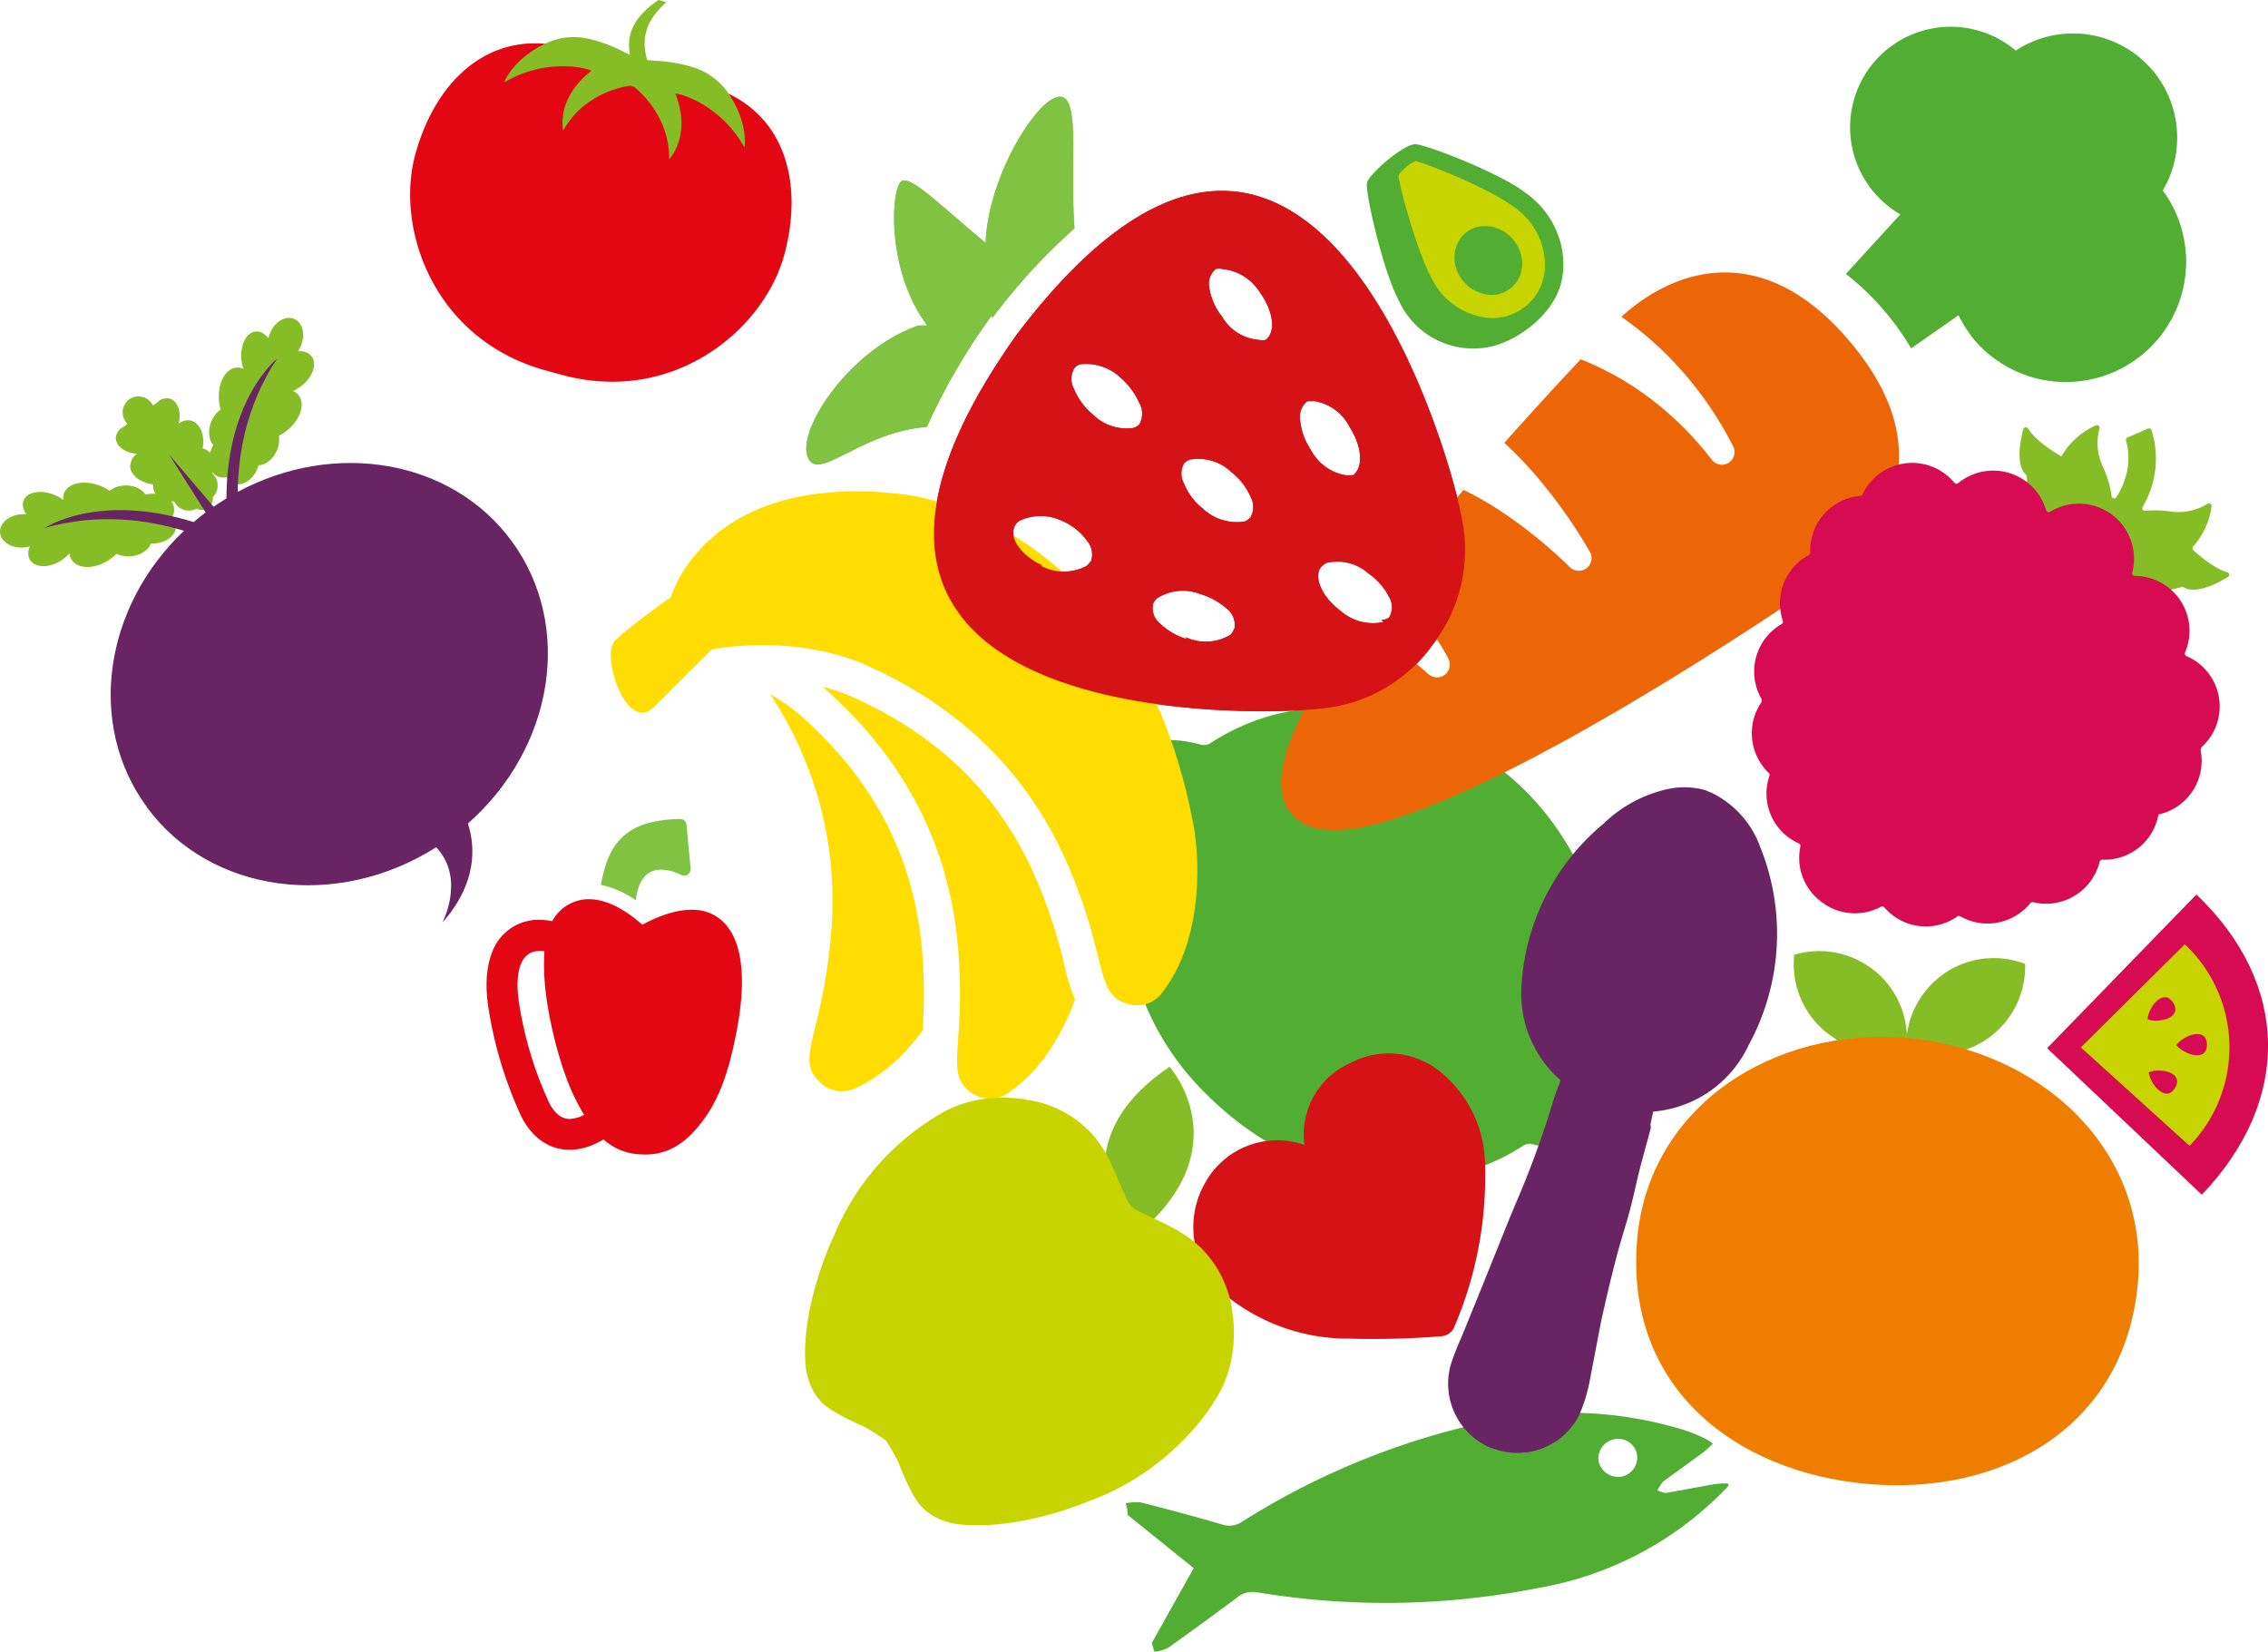 <svg xmlns="http://www.w3.org/2000/svg" xmlns:xlink="http://www.w3.org/1999/xlink" viewBox="0 0 703.73 512.49"><defs><style>.cls-1{fill:none;}.cls-2{fill:#80c342;}.cls-3{fill:#d51317;}.cls-4{fill:#52ae32;}.cls-5{fill:#ec6608;}.cls-6{fill:#fd0;}.cls-7{fill:#e30613;}.cls-8{fill:#86bc25;}.cls-9{fill:#682463;}.cls-10{fill:#d60b52;}.cls-11{clip-path:url(#clip-path);}.cls-12{fill:#ef7d00;}.cls-13{fill:#c8d400;}</style><clipPath id="clip-path"><path class="cls-1" d="M508,384.45c3.68-41.35,42.42-66,83.78-62.36s75.23,34.69,71.57,76c-4,44.9-42.45,66-83.8,62.37S504,430.24,508,384.45"/></clipPath></defs><g id="Layer_1" data-name="Layer 1"><path class="cls-2" d="M307.9,98.7a185.49,185.49,0,0,1,25.51-27.84c-1.55-20.42,2.08-41.86-5-40.82s-21.89,25.08-22.58,45.31C292.21,64.11,283.76,55.46,280.14,56s-5.69,27.5,7.59,45H285c-20.86,7.09-37.41,31.65-34.48,40.48s16.21-7.45,37.07-9a193.12,193.12,0,0,1,20.17-34.59Z"/><path class="cls-3" d="M444.79,199.71a48.11,48.11,0,0,0,8.45-40.47c-2.93-16.43-46.72-175.9-137.93-55.18-87.58,123.67,77.07,118,93.61,115.88A47.92,47.92,0,0,0,444.79,199.71ZM377.21,83.48a3.79,3.79,0,0,1,2.06,0,15.39,15.39,0,0,1,11.56,7.09c4.31,5.89,5.17,12.45,1.89,14.88a3.79,3.79,0,0,1-2.06,0,14.35,14.35,0,0,1-11.39-7.09,19.12,19.12,0,0,1-4-8.83A6.07,6.07,0,0,1,377.21,83.48Zm-25.52,49.3a14.78,14.78,0,0,1-12.75-4.33,19.87,19.87,0,0,1-5.69-7.78,6.39,6.39,0,0,1,0-6.23,3.24,3.24,0,0,1,1.89-1.39,15.56,15.56,0,0,1,12.76,4.33,22.93,22.93,0,0,1,5.69,7.78,6.78,6.78,0,0,1,0,6.4A4,4,0,0,1,351.69,132.78Zm-28.1,42.72c-6.56-2.94-10.52-8.48-8.8-12.11a4.28,4.28,0,0,1,1.39-1.73,15.45,15.45,0,0,1,13.44,0,18,18,0,0,1,7.59,6.05,6.47,6.47,0,0,1,1.38,6.23,7.51,7.51,0,0,1-1.55,1.73,15,15,0,0,1-14.14-.17Zm62.58-13.67a15.36,15.36,0,0,1-12.93-4,19,19,0,0,1-5.86-7.79,6.45,6.45,0,0,1,0-6.23,4.43,4.43,0,0,1,1.9-1.21,14.82,14.82,0,0,1,12.93,4,19.61,19.61,0,0,1,5.85,7.61,6.39,6.39,0,0,1,0,6.23A4.73,4.73,0,0,1,386.17,161.83Zm31.38-14.36a15.17,15.17,0,0,1-10.87-7.95,20,20,0,0,1-3.27-9.17,6.25,6.25,0,0,1,2.24-5.88h2.24a14.87,14.87,0,0,1,10.87,8c4,6.22,4.3,12.79,1,15Zm-49.14,50.86a20.28,20.28,0,0,1-8.45-4.84,6.26,6.26,0,0,1-2.24-5.89,4.76,4.76,0,0,1,1.21-1.91,14.82,14.82,0,0,1,13.45-1.38,22,22,0,0,1,8.44,4.68,6.39,6.39,0,0,1,2.25,5.88,8.14,8.14,0,0,1-1.21,2.07,14.81,14.81,0,0,1-14.13.7ZM429.27,193a15.15,15.15,0,0,1-13.1-3.28c-5.86-4.33-8.62-10.38-6.38-13.67a6.62,6.62,0,0,1,1.73-1.38,14.49,14.49,0,0,1,13.1,3.28,19.17,19.17,0,0,1,6.37,7.27,6.05,6.05,0,0,1,0,6.4,3.57,3.57,0,0,1-2.4.69Z"/></g><g id="New"><path class="cls-4" d="M495.55,325.78a4.35,4.35,0,0,0,.22,3,37.1,37.1,0,0,1,4.37,12.73c.93,8.35-3.55,14-11.93,14.86a35.44,35.44,0,0,1-12.82-1.39,3.65,3.65,0,0,0-2.51.35A63.45,63.45,0,0,1,450,364.7a11.78,11.78,0,0,0-1.63.58l-7.82.93c-3.38-.07-6.79,0-10.16-.27-22.06-1.7-40.61-11-56.14-26.49a84.25,84.25,0,0,1-22.82-39.69c-3.3-13.19-3.22-26.34,1.19-39.34a4.79,4.79,0,0,0-.23-3.23c-2.67-5.18-4.85-10.49-4.31-16.47a11.55,11.55,0,0,1,9.75-10.61c5-1,9.88-.34,14.75.92a3.75,3.75,0,0,0,2.71-.27c16.27-10.58,34.14-13.41,52.73-9.22,33.22,7.5,55.92,27.57,67.28,59.74A66.56,66.56,0,0,1,495.55,325.78Z"/><path class="cls-5" d="M412.09,257.52c37.52,2.47,147.53-73.32,153.49-77.45,1.78-1.09,19.75-12.46,23.09-32.3C591,134.27,586,120.22,574,106c-11.26-13.34-23.45-20.52-36.24-21.37C521.6,83.57,509,92.86,503.11,98.3a107,107,0,0,1,14.41,12.12,111.85,111.85,0,0,1,20.26,28.09,3.93,3.93,0,0,1-6.61,4.18v0a100.53,100.53,0,0,0-22.63-21.59,92,92,0,0,0-18.06-9.62c-6,6.37-14.38,15.44-23.7,25.94q4.62,4.28,8.68,8.86a157.29,157.29,0,0,1,17.83,24.91,3.93,3.93,0,0,1-1.41,5.39,4,4,0,0,1-4.73-.56l0,0a146.36,146.36,0,0,0-22.07-17.8A100.75,100.75,0,0,0,454.12,152c-3.91,4.57-7.84,9.27-11.71,14q-6.46,8-12,15.23c.16.12.33.27.49.4a75.62,75.62,0,0,1,18.49,22.71,4,4,0,0,1-1.6,5.37,3.93,3.93,0,0,1-4.52-.53l-.05,0a62.73,62.73,0,0,0-21-12.82c-.78-.26-1.54-.52-2.33-.74-5.09,7.29-9.35,13.95-12.7,19.91-10.14,18.06-12.28,30.16-6.5,37C403.18,255.51,407,257.19,412.09,257.52Z"/><path class="cls-4" d="M584.92,96.74A78.46,78.46,0,0,1,593,108.1l14.72-10.29a37.59,37.59,0,0,0,5.19,8A37.34,37.34,0,0,0,671.09,59.1a32.33,32.33,0,0,0-45.64-43.4,31.21,31.21,0,0,0-51.28,21.19,31.24,31.24,0,0,0,15.47,29.63L572.74,85A77.71,77.71,0,0,1,584.92,96.74Z"/><path class="cls-6" d="M286.27,319.75a156.22,156.22,0,0,0-.24-25.53c-.2-2.33-.49-4.65-.83-6.92-3.81-25-15.47-46-35.66-64.31A58.2,58.2,0,0,0,239,215.44a116.86,116.86,0,0,1,18,46.44,118.91,118.91,0,0,1,.88,27.84c-2,24-7.6,34-6.6,40.58a8.34,8.34,0,0,0,1.52,3.69c4.94,6.81,11.74,4.06,11.74,4.06C273.91,334.05,281.05,326.9,286.27,319.75Z"/><path class="cls-6" d="M333.57,310.17a65.56,65.56,0,0,1-3.34-10.89,161,161,0,0,0-8.47-25.95c-11-25.95-29.61-44.55-56.79-56.87a57.71,57.71,0,0,0-9.74-3.37c.61.52,1.23,1,1.83,1.61,17.55,15.91,34.26,38.45,39.2,70.91q.57,3.7.92,7.59c2,21.65-1,32.58,0,39.17a8.8,8.8,0,0,0,2.57,5.3c6,5.87,12.27,2,12.27,2C323.4,332.26,329.94,320,333.57,310.17Z"/><path class="cls-6" d="M280.38,153.39c-61.46-7.39-72.2,31.9-72.2,31.9s-12.87,9-17.38,13.51c-1.31,1.29-1.56,4.3-1,7.7,1.26,8.32,7.11,19,13.25,12.76,5.32-5.4,17.77-17.73,17.77-17.73s25.4-5.36,48.62,5.16,47.86,28.64,62.23,62.44c11.3,26.59,8.55,37.82,16.1,41.54S360,308.8,360,308.8c15-18.53,11.25-46.92,10.75-50.17,0-.2,0-.31,0-.31C353.47,160.5,280.38,153.39,280.38,153.39Z"/><path class="cls-2" d="M307.9,98.7a185.49,185.49,0,0,1,25.51-27.84c-1.55-20.42,2.08-41.86-5-40.82s-21.89,25.08-22.58,45.31C292.21,64.11,283.76,55.46,280.14,56s-5.69,27.5,7.59,45H285c-20.86,7.09-37.41,31.65-34.48,40.48s16.21-7.45,37.07-9a193.12,193.12,0,0,1,20.17-34.59Z"/><path class="cls-3" d="M444.79,199.71a48.11,48.11,0,0,0,8.45-40.47c-2.93-16.43-46.72-175.9-137.93-55.18-87.58,123.67,77.07,118,93.61,115.88A47.92,47.92,0,0,0,444.79,199.71ZM377.21,83.48a3.79,3.79,0,0,1,2.06,0,15.39,15.39,0,0,1,11.56,7.09c4.31,5.89,5.17,12.45,1.89,14.88a3.79,3.79,0,0,1-2.06,0,14.35,14.35,0,0,1-11.39-7.09,19.12,19.12,0,0,1-4-8.83A6.07,6.07,0,0,1,377.21,83.48Zm-25.52,49.3a14.78,14.78,0,0,1-12.75-4.33,19.87,19.87,0,0,1-5.69-7.78,6.39,6.39,0,0,1,0-6.23,3.24,3.24,0,0,1,1.89-1.39,15.56,15.56,0,0,1,12.76,4.33,22.93,22.93,0,0,1,5.69,7.78,6.78,6.78,0,0,1,0,6.4A4,4,0,0,1,351.69,132.78Zm-28.1,42.72c-6.56-2.94-10.52-8.48-8.8-12.11a4.28,4.28,0,0,1,1.39-1.73,15.45,15.45,0,0,1,13.44,0,18,18,0,0,1,7.59,6.05,6.47,6.47,0,0,1,1.38,6.23,7.51,7.51,0,0,1-1.55,1.73,15,15,0,0,1-14.14-.17Zm62.58-13.67a15.36,15.36,0,0,1-12.93-4,19,19,0,0,1-5.86-7.79,6.45,6.45,0,0,1,0-6.23,4.43,4.43,0,0,1,1.9-1.21,14.82,14.82,0,0,1,12.93,4,19.61,19.61,0,0,1,5.85,7.61,6.39,6.39,0,0,1,0,6.23A4.73,4.73,0,0,1,386.17,161.83Zm31.38-14.36a15.17,15.17,0,0,1-10.87-7.95,20,20,0,0,1-3.27-9.17,6.25,6.25,0,0,1,2.24-5.88h2.24a14.87,14.87,0,0,1,10.87,8c4,6.22,4.3,12.79,1,15Zm-49.14,50.86a20.28,20.28,0,0,1-8.45-4.84,6.26,6.26,0,0,1-2.24-5.89,4.76,4.76,0,0,1,1.21-1.91,14.82,14.82,0,0,1,13.45-1.38,22,22,0,0,1,8.44,4.68,6.39,6.39,0,0,1,2.25,5.88,8.14,8.14,0,0,1-1.21,2.07,14.81,14.81,0,0,1-14.13.7ZM429.27,193a15.15,15.15,0,0,1-13.1-3.28c-5.86-4.33-8.62-10.38-6.38-13.67a6.62,6.62,0,0,1,1.73-1.38,14.49,14.49,0,0,1,13.1,3.28,19.17,19.17,0,0,1,6.37,7.27,6.05,6.05,0,0,1,0,6.4,3.57,3.57,0,0,1-2.4.69Z"/><path class="cls-7" d="M197.64,358.11c.9.08,1.74.13,2.56.13h0c7.41,0,13.27-3.73,19-12.07,5.56-8.11,8-18.66,9.67-27.91,1.72-9.58,2.64-22.59-2.74-30.18a13.25,13.25,0,0,0-8.84-5.59,16.88,16.88,0,0,0-2.7-.21c-4.41,0-9.55,1.57-15.29,4.65-4.07-3.61-10.25-7.92-16.61-7.92a12.11,12.11,0,0,0-4.72.92,12.9,12.9,0,0,0-6.63,5.91,18.68,18.68,0,0,0-3.92-.42c-.4,0-.8,0-1.2,0s-1,.09-1.5.17a15.28,15.28,0,0,0-12.13,10.2c-1.74,4.59-2.08,10.37-1,17.18a126.68,126.68,0,0,0,10,33.11c3.25,6.78,8.72,10.67,15,10.67h0l.84,0a19.2,19.2,0,0,0,5.19-1,23.31,23.31,0,0,0,4.63-2.22A17.86,17.86,0,0,0,197.64,358.11ZM170.31,342a116.51,116.51,0,0,1-9.22-30.46c-.63-4-1.43-12.72,3-15.56a5.75,5.75,0,0,1,2.19-.83c.2,0,2.67-.16,2.66.05a60.67,60.67,0,0,0,0,8.31c.68,11.52,4.95,28.26,9.51,37.33.88,1.74,1.79,3.45,2.79,5.09a10.68,10.68,0,0,1-4.3,1.26C173.76,347.34,171.55,344.57,170.31,342Z"/><path class="cls-8" d="M71.27,114.82c-3,2.07-4.18,7.48-2.82,12.27a8.32,8.32,0,0,0-2.83,3.62c-1.2,2.77-.89,5.7.56,7.39a9.57,9.57,0,0,0-.6,1.25c-1.53,3.52-.63,7.32,2,8.48a4.1,4.1,0,0,0,2.72.19,4.26,4.26,0,0,0,2,1.91c2.6,1.16,5.94-.76,7.46-4.27a8.65,8.65,0,0,0,.44-1.3c2.21-.06,4.54-1.82,5.73-4.59a8.62,8.62,0,0,0,.62-4.57c4.44-2.24,7.52-6.82,7-10.44a4.27,4.27,0,0,0-2.64-3.44l.28-.12c3.91-1.81,6.69-5.8,6.21-9C97,110,95,108.78,92.45,109a10.29,10.29,0,0,0,.86-1.56c1.51-3.51.64-7.34-2-8.48s-5.94.75-7.46,4.26a8.5,8.5,0,0,0-.54,1.71c-1.58-2-3.78-2.73-5.66-1.45-2.57,1.76-3.57,6.55-2.22,10.71a.83.83,0,0,1,.11.29,4.17,4.17,0,0,0-4.28.35"/><path class="cls-8" d="M33.92,152.22c-4.19-2.79-9.76-3.28-12.61-1.07a4.08,4.08,0,0,0-1.64,3.95.56.56,0,0,1-.25-.18c-3.59-2.52-8.45-3-10.93-1.13-1.81,1.4-1.82,3.68-.33,5.81a9.84,9.84,0,0,0-1.8,0c-3.85.35-6.67,3-6.33,5.8s3.69,4.82,7.5,4.45a9,9,0,0,0,1.72-.35c-1,2.37-.43,4.6,1.65,5.62,2.85,1.41,7.51,0,10.44-3.18l.23-.21a4.26,4.26,0,0,0,2.49,3.56c3.3,1.62,8.65.06,12.09-3.45a8.69,8.69,0,0,0,4.58.76c3-.3,5.4-2,6.12-4a8.54,8.54,0,0,0,1.43,0c3.84-.33,6.65-3,6.33-5.79a4.18,4.18,0,0,0-1.21-2.45,4.1,4.1,0,0,0,.6-2.69c-.31-2.81-3.68-4.81-7.49-4.44a8,8,0,0,0-1.37.24c-1.15-1.87-3.89-3.07-6.88-2.81a8.26,8.26,0,0,0-4.32,1.65"/><path class="cls-8" d="M40.37,144.29c-.16,2.91,3,5.52,7.12,6a5.11,5.11,0,0,0,4.83,5.38,5.17,5.17,0,0,0,1.66-.18,6.71,6.71,0,0,0,.51.86,5.07,5.07,0,0,0,6.47,1.5A3.5,3.5,0,0,0,66,154.24a5,5,0,0,0,.54-6.59,6.15,6.15,0,0,0-.68-.76,5,5,0,0,0-.15-5.77,5.08,5.08,0,0,0-2.84-2c.79-4.09-.8-7.88-3.59-8.6a4.49,4.49,0,0,0-3.84.93l.07-.27c.83-3.53-.48-6.9-2.94-7.52a4.13,4.13,0,0,0-4,1.47,2.67,2.67,0,0,0-1.09.72,4.48,4.48,0,0,0-.42-.7l0,0a5,5,0,0,0-7-1.22l0,0,0,0a5,5,0,0,0-1,7,6,6,0,0,0,.53.6,2.89,2.89,0,0,0-1,.81,4.14,4.14,0,0,0-2.65,3.36c-.13,2.54,2.68,4.8,6.32,5.08h.26a4.45,4.45,0,0,0-2,3.37"/><path class="cls-9" d="M45.53,250.43c19.74,26.87,59.07,32,89.81,12.46,9.16,9.69,1.94,23.36,1.94,23.36,10.78-12.21,10.24-23.44,7.91-30.73,26.59-23.41,32.9-61.27,13.58-87.62-18.71-25.47-55.06-31.39-85-15.28.09-10.94,2.36-26.53,12.21-41.33,0,0-15.62,12.31-15.72,43.36-1.33.81-2.64,1.67-4,2.58l-13.88-16.3L63.82,159c-1.24.93-2.52,1.91-3.71,3-29.72-9.31-46.2,1.81-46.2,1.81,17.12-4.87,32.67-2.33,43.17.9-24.82,23.52-30.33,60.09-11.5,85.72"/><path class="cls-7" d="M243.33,79.12c-6.28,23.08-34.25,46.64-69,37.19l-2.45-.66-2.45-.68c-34.74-9.46-46.87-43.92-40.58-67,6.44-23.65,23.83-39.51,47.48-33.09a44.25,44.25,0,0,1,19.85,11.6,44.22,44.22,0,0,1,23,.06C242.83,33,249.77,55.47,243.33,79.12Z"/><path class="cls-8" d="M207.6,49.54c.36-14.32-11.07-22.86-11.13-22.72-.11,0-.25,0-.35-.07l-.34-.13c.06-.17-14.15,1.37-21.05,13.93.2,0-2.72-9.48,8.8-18.63-4.79-1.8-16-2.86-27,3.59l0-.1a4.85,4.85,0,0,1,.29-.75,11.9,11.9,0,0,1,.93-1.58,22.26,22.26,0,0,1,1.82-2.4,24.4,24.4,0,0,1,2.7-2.68,30,30,0,0,1,7.58-4.75,20.7,20.7,0,0,1,4.92-1.49,21.67,21.67,0,0,1,8.56.43,45.69,45.69,0,0,1,9.86,3.73L195.42,17c-.72-4.92-.38-10.64,8.89-17l2.47.67c-4.9,4.36-8.41,9.75-5.94,18l3.3.23a45.73,45.73,0,0,1,10.38,1.82,20.64,20.64,0,0,1,11.12,7.71,30.87,30.87,0,0,1,4.13,7.93,27.57,27.57,0,0,1,1,3.7,22.66,22.66,0,0,1,.32,3,14.28,14.28,0,0,1,0,1.85,4.67,4.67,0,0,1-.09.74l0,.11c-6.23-11.15-16.36-15.87-21.43-16.79C214.76,42.69,207.46,49.36,207.6,49.54Z"/><path class="cls-10" d="M683.19,370.71c28-29.3,27.34-65.47-1.67-93.16L635.2,325.24Z"/><path class="cls-4" d="M424.18,56.58c.73-2.51,10.59-11.34,14.72-11.83,2.77-.32,26.26,8.84,34,14.76,9.92,6.7,14,18.5,11.45,28.44-2.34,9.12-12.06,16.82-20.46,19.28a25.37,25.37,0,0,1-29.95-14.15C429.23,84.38,423.39,59.25,424.18,56.58Z"/><path class="cls-4" d="M349.29,466.48a9.92,9.92,0,0,1,.58,3.56l20.52,16.54-13,23.22.78,2.69a10.56,10.56,0,0,0,4.46-1.3c7-5,14-10.11,20.9-15.23a7.62,7.62,0,0,1,6.47-1.89,244.09,244.09,0,0,0,87.08-1.29A105.66,105.66,0,0,0,536.37,461l-.19-.68a26.58,26.58,0,0,0-3.89.13l-14.89,2.71c-.92.28-2-.4-3.11-.64a12.07,12.07,0,0,1,1.74-2.79l12.78-9.3,2.67-2.42a10,10,0,0,0-1.86-1.36,53.28,53.28,0,0,0-6.66-2.8,120.85,120.85,0,0,0-65.89-1.72,233,233,0,0,0-71.74,30.09,7,7,0,0,1-6,.85c-8.38-2.48-16.89-4.73-25.36-6.9A15.39,15.39,0,0,0,349.29,466.48Zm151.77-19.92a5.88,5.88,0,0,1,6.72,4.12,5.26,5.26,0,0,1,.17.71,6.07,6.07,0,0,1-4.95,6.82,6.24,6.24,0,0,1-7-4.89A6.06,6.06,0,0,1,501.06,446.56Z"/><path class="cls-3" d="M418.43,415.36a268.56,268.56,0,0,0,28.79-.73,4.88,4.88,0,0,0,3.76-2.28,118.29,118.29,0,0,0,9.8-51,37.49,37.49,0,0,0-13.23-28.25A25.36,25.36,0,0,0,419,329.84a24.27,24.27,0,0,0-14.26,25.42,25.55,25.55,0,0,0-31.07,12.24A27.42,27.42,0,0,0,379.22,401,60.27,60.27,0,0,0,418.43,415.36Z"/><path class="cls-9" d="M472.11,305.69a35.61,35.61,0,0,0,12.12,29.5l-1.53,4.07-.56,1.72a297.83,297.83,0,0,1-12.22,33.36L468,379l-9.62,23.89-4.92,12.05a86.85,86.85,0,0,0-3.21,8.19,21.61,21.61,0,0,0,12.42,26.17l1.54.46a21.43,21.43,0,0,0,25.76-10.6,49.82,49.82,0,0,0,3.16-10l3.75-19.57c2.09-9.2,4.25-18.7,7.14-28.1S507.59,367,509.52,360l2.73-10.08-.14-1.09.86-3.92a35.9,35.9,0,0,0,29.63-20.68,72,72,0,0,0,3.61-61.33,30,30,0,0,0-14.08-16.37c-1-.6-2.07-.89-3-1.36a24.35,24.35,0,0,0-12.14-.22,41.27,41.27,0,0,0-19.37,10.57A70.6,70.6,0,0,0,472.11,305.69Z"/><path class="cls-8" d="M602.9,302.37a27.25,27.25,0,0,0-11.43,23,27.22,27.22,0,0,0,36.9-26.27,27.14,27.14,0,0,0-25.5,3.23"/><path class="cls-8" d="M581.93,301.42a27.16,27.16,0,0,1,9.6,23.84,27.21,27.21,0,0,1-34.8-29,27.08,27.08,0,0,1,25.2,5.21"/><g class="cls-11"><path class="cls-12" d="M508,384.45c3.68-41.35,42.42-66,83.78-62.36s75.23,34.69,71.57,76c-4,44.9-42.45,66-83.8,62.37S504,430.24,508,384.45"/></g><path class="cls-8" d="M639.52,141.56c-6.35-3.74-9.07-6.72-10.23-8.56a.81.81,0,0,0-1.49.2c-2.63,10.21-.13,13.27.77,14a.83.83,0,0,1,.31.6l.6,13.24a.87.87,0,0,0,.24.55c1.66,1.65,12.17,11.55,20.95,5.06.21-.17.42-.34.62-.52a.81.81,0,0,1,1.17.11h0a.81.81,0,0,1,.14.78c-3.21,10,8.91,17.11,10.94,18.22a.86.86,0,0,0,.59.07L677,182.15a.84.84,0,0,1,.67.12c1,.65,4.59,2.19,13.62-3.21a.82.82,0,0,0-.21-1.5c-2-.57-5.48-2.23-10.54-6.87a.83.83,0,0,1,0-1.16,23.25,23.25,0,0,0,5.68-12.41.83.83,0,0,0-1.29-.78A17.06,17.06,0,0,1,674,158.78H674a33.13,33.13,0,0,0-8.38-.28.83.83,0,0,1-.78-1.23,29.27,29.27,0,0,0,2.73-23.82.81.81,0,0,0-1.11-.47l-3.08,1.38-3.23,1.37a.81.81,0,0,0-.47,1c.67,2.23,2.2,9.38-3,17.54a.82.82,0,0,1-1.5-.36,31.8,31.8,0,0,0-3-9.78l0-.07a17,17,0,0,1-.73-11.09.84.84,0,0,0-1.12-1,23.23,23.23,0,0,0-10.71,9.66"/><path class="cls-10" d="M565.09,160.54a17.07,17.07,0,0,0-3.37,10.89.8.8,0,0,1-.43.76,17,17,0,0,0-8.1,20.42.82.82,0,0,1-.35,1l-.51.31a17,17,0,0,0-5.73,23l0,.88a17.09,17.09,0,0,0,2.23,22.05.79.79,0,0,1,.21.86,16.94,16.94,0,0,0,9.13,21,.83.83,0,0,1,.47.93,17,17,0,0,0,6.48,17.18l.2.15a17.05,17.05,0,0,0,18.34,1.37.81.81,0,0,1,1,.19,17,17,0,0,0,22.73,2.81.82.82,0,0,1,.88,0A17.11,17.11,0,0,0,630,280.22a.85.85,0,0,1,.85-.29l.71.16a17.1,17.1,0,0,0,19.93-12.71.83.83,0,0,1,.85-.63,17,17,0,0,0,17.41-14.09l.23,0a17,17,0,0,0,12.81-20l.26-.77a17,17,0,0,0-4.63-28.32.83.83,0,0,1-.44-1.11,17,17,0,0,0-8.11-22,16.79,16.79,0,0,0-7.49-1.76.82.82,0,0,1-.78-1,17.09,17.09,0,0,0-25.51-18.87.82.82,0,0,1-1.2-.47,17.11,17.11,0,0,0-27.29-8.45.83.83,0,0,1-1.18-.11,17,17,0,0,0-26.75.7,16.76,16.76,0,0,0-1.74,2.9.83.83,0,0,1-.67.47,17,17,0,0,0-12.2,6.75"/><path class="cls-8" d="M352.39,383.4h0l-2.63-.47h0l-2.73-.47C343.3,372,334.25,350.31,362.92,331,362.92,331,385.38,356.27,352.39,383.4Z"/><path class="cls-13" d="M337.9,465.78s-21.65,9.37-40.69,7.16c0,0-6.63-.66-10.77-5,0,0-2.79-1.48-7.58-14a62.4,62.4,0,0,0-4-7,63.78,63.78,0,0,0-6.8-4.29c-12.27-5.35-13.64-8.18-13.64-8.18-4.11-4.3-4.48-11-4.48-11-1.41-19,8.91-40.24,8.91-40.24a78.39,78.39,0,0,1,32.3-37.23c13.15-8.24,28-4.63,28-4.63a29.28,29.28,0,0,1,6.52,1.65,34,34,0,0,1,13.12,8.79c4.59,5.06,6.84,11.13,9.48,17.31.54,1.27,1.83,4.08,1.83,4.08l.88.93.88.91s2.74,1.43,4,2c6,2.89,12,5.41,16.86,10.25A33.9,33.9,0,0,1,381,400.89a30,30,0,0,1,1.41,6.55s2.93,15-5.88,27.77C376.54,435.19,364.24,456.28,337.9,465.78Z"/><path class="cls-13" d="M444,85.91l.08.14.07.15a21.88,21.88,0,0,0,15,12,16.29,16.29,0,0,0,20.16-17.37,21.82,21.82,0,0,0-9.66-16.65l-.14-.09-.13-.1c-6.61-5.06-25-12.64-30-14-1.09,0-5.54,3.62-5.43,4.68C434.65,59.86,440.05,78.67,444,85.91Z"/><path class="cls-4" d="M469.44,74.24c4,4.63,3.8,11.33-.42,15S458.15,92,454.16,87.41s-3.8-11.33.42-15S465.45,69.62,469.44,74.24Z"/><path class="cls-13" d="M677.92,293a43.89,43.89,0,0,1,1.47,62.54L645.66,325Z"/><path class="cls-10" d="M684.77,324.07c-.13-5.54-7.23-2.9-9.47.21C677.65,327.26,684.9,329.67,684.77,324.07Z"/><path class="cls-10" d="M674.28,311.1c-3-4.63-7.67,1.35-7.93,5.18C669.91,317.57,677.34,315.8,674.28,311.1Z"/><path class="cls-10" d="M674.9,337.53c-2.81,4.77-7.73-1-8.17-4.81C670.23,331.27,677.74,332.69,674.9,337.53Z"/><path class="cls-2" d="M197.29,279.31c.52-4.65,2.38-9.46,7.84-9.46a15.07,15.07,0,0,1,6.28,1.65,2,2,0,0,0,2.35-.45,2.42,2.42,0,0,0,.47-2.12c0-.37-.41-4.53-.57-6.22-.32-3.39-.63-6.78-.63-6.78a2,2,0,0,0-2.06-1.81h-.09c-17.69.37-22.24,8.47-24.43,20.45A30.3,30.3,0,0,1,197.29,279.31Z"/></g></svg>